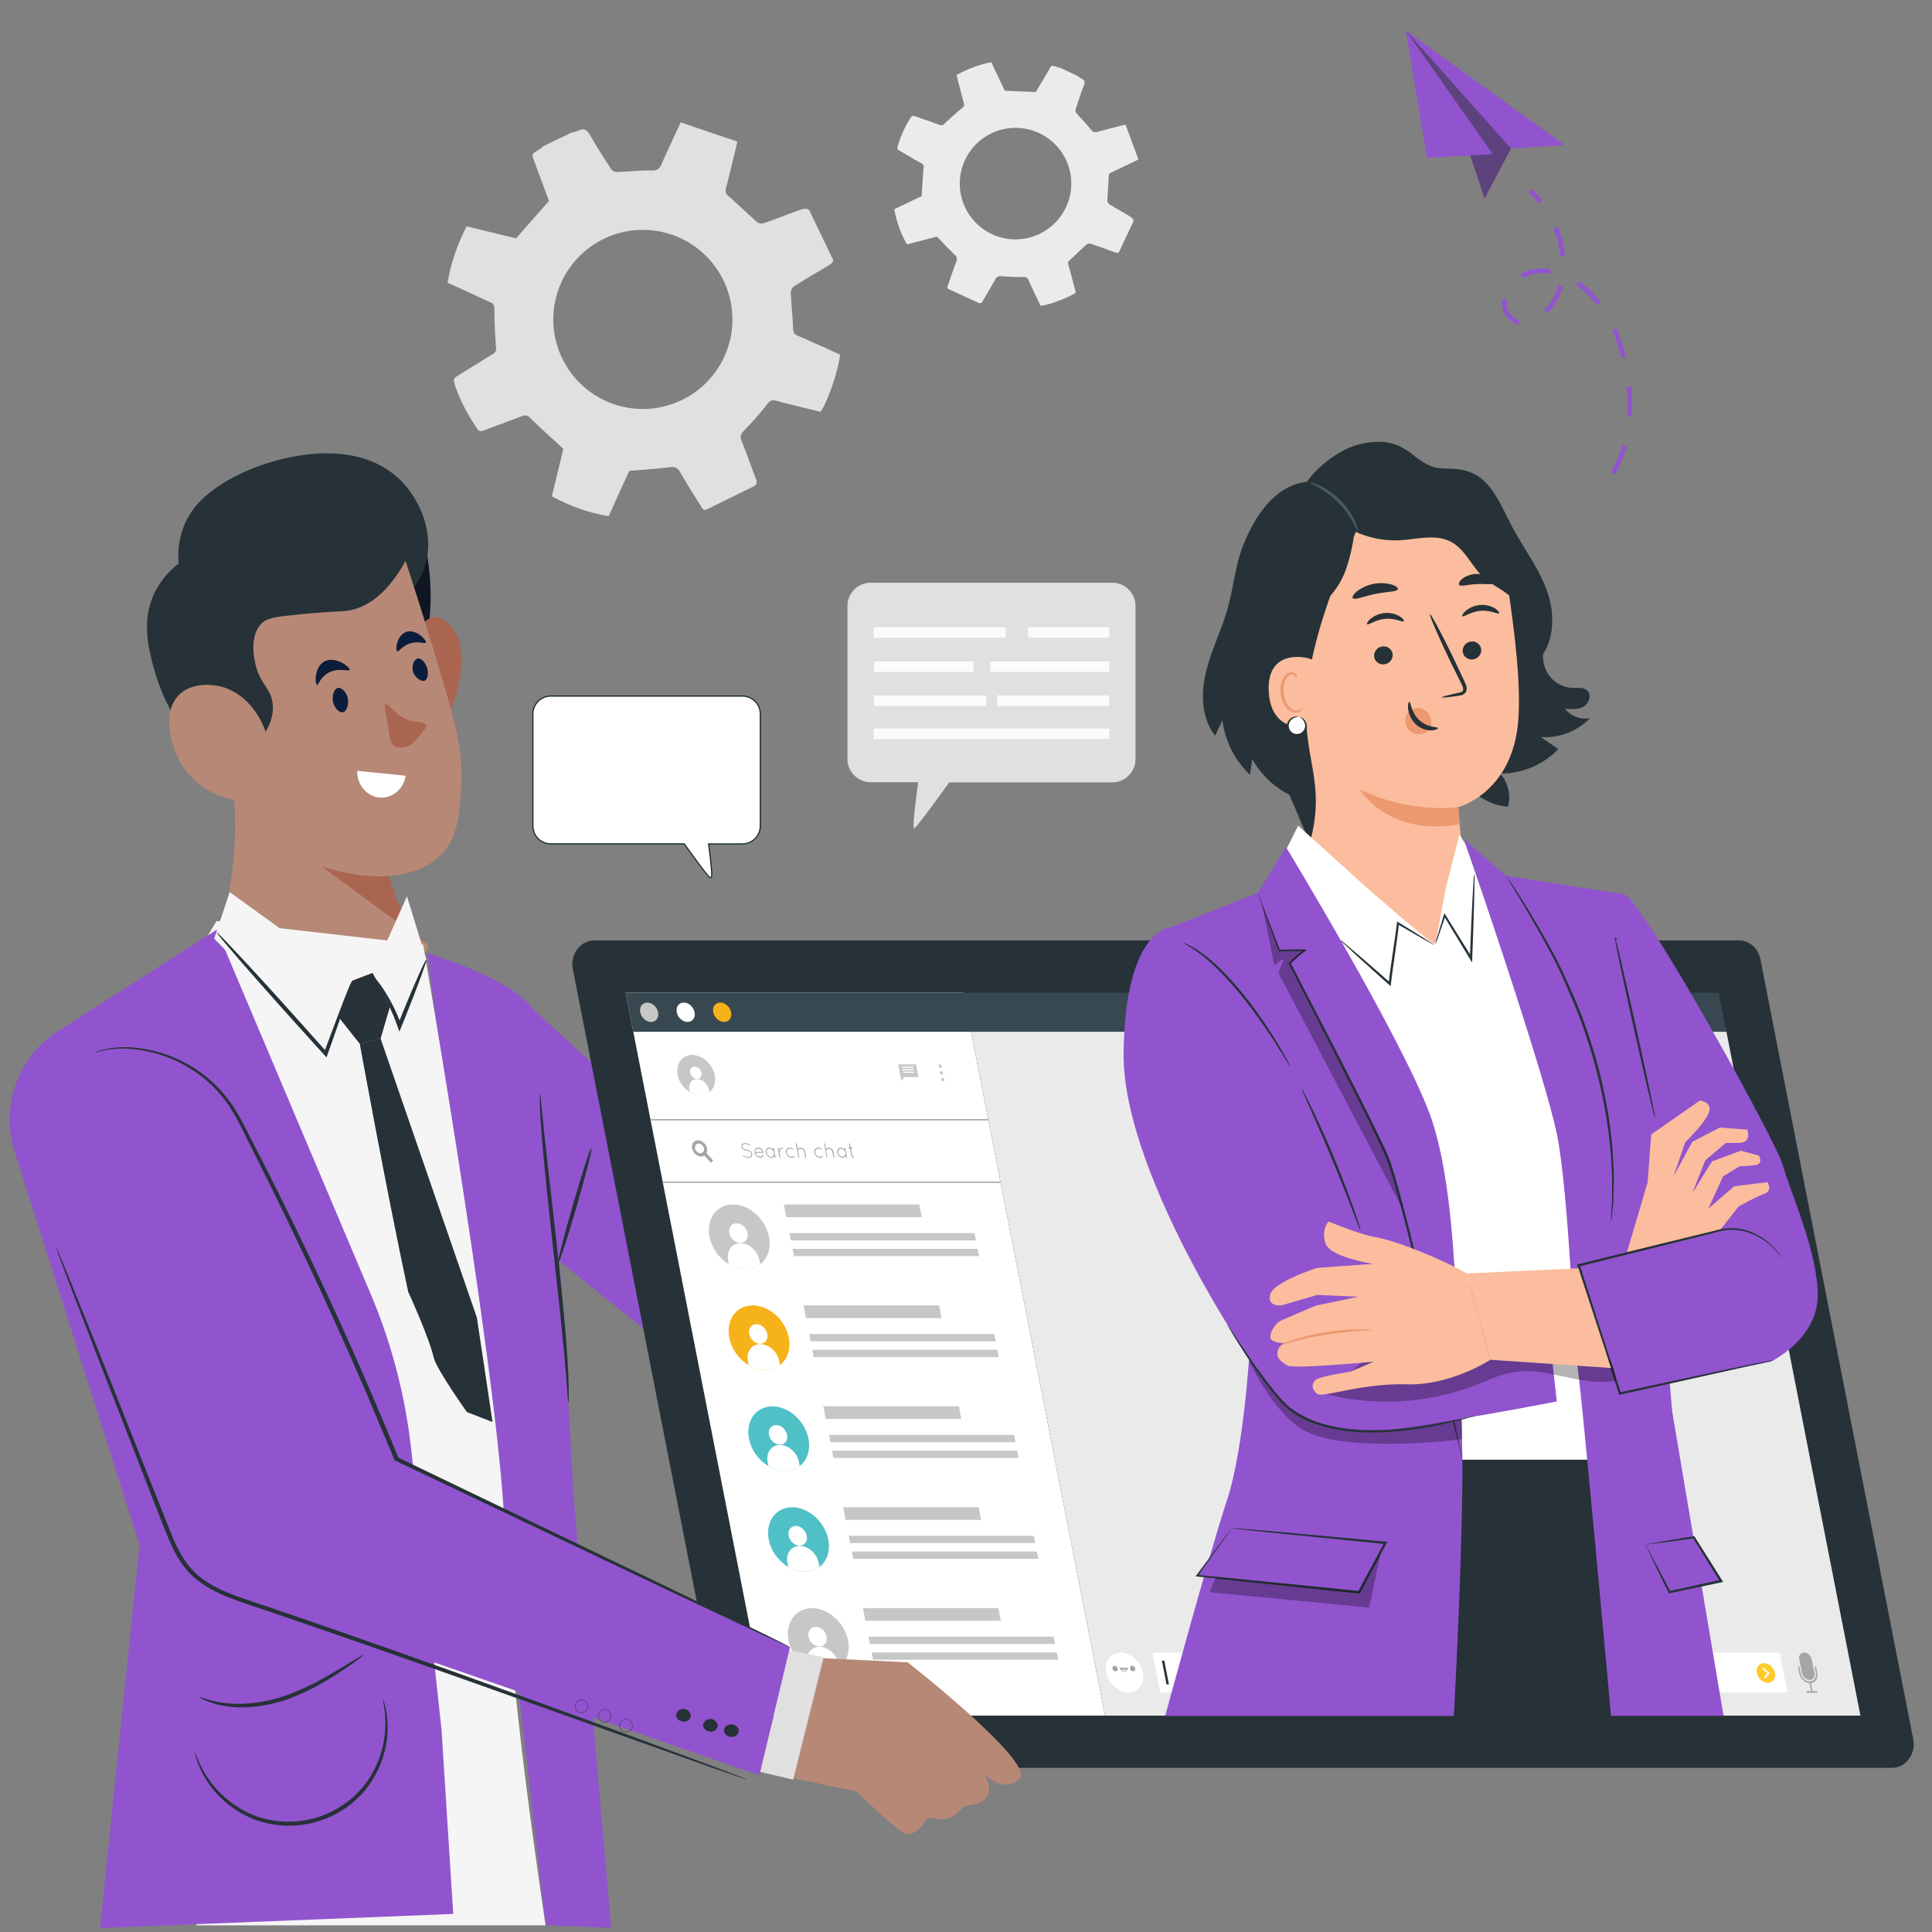 <svg id="Layer_1" data-name="Layer 1" xmlns="http://www.w3.org/2000/svg" viewBox="0 0 1080 1080"><rect x="0" y="0" width="1080" height="1080" fill="#808080" stroke="none"/><defs><style>.cls-1{fill:#9154ce;}.cls-2{fill:#263238;}.cls-3{fill:#e0e0e0;}.cls-4{fill:#fff;}.cls-5{fill:#c7c7c6;}.cls-6{fill:#f6b219;}.cls-7{fill:#50c0c7;}.cls-8{fill:#374850;}.cls-9{fill:#eaeaea;}.cls-10{fill:#a6a5a5;}.cls-11{fill:#ffc92a;}.cls-12{fill:#dcdcda;}.cls-13{fill:#101621;}.cls-14{fill:#aa6551;}.cls-15{fill:#b78876;}.cls-16{fill:#0b1d3a;}.cls-17{fill:#f5f5f5;}.cls-18{fill:#e7515b;}.cls-19{fill:#fbbd9d;}.cls-20{fill:#ec996f;}.cls-21{fill:#455b64;}.cls-22{opacity:0.3;}.cls-23{fill:#ebebeb;}.cls-24{fill:#5e427d;}.cls-25{fill:#152b2d;}.cls-26{fill:#fafbfb;}</style></defs><path class="cls-1" d="M297.72,563.79,429.13,684.62l161.69-52.49,32.2,68L450.5,778.62c-24.65,10.55-40.11,4.74-57.22-9L302.77,697Z"/><path class="cls-1" d="M238.87,532.84s46.55,13.7,58.85,30.95C307.43,577.4,320.52,835,320.52,835l21.14,242.73-36.68-1.5q-5.7-50.48-11.58-101.08Q267.51,752.19,238.87,532.84Z"/><path class="cls-2" d="M560.71,653.8a3.55,3.55,0,1,1-4.8-1.46A3.56,3.56,0,0,1,560.71,653.8Z"/><path class="cls-2" d="M557.58,659.14a3.54,3.54,0,0,1-1.06-.16,3.66,3.66,0,0,1-.66-6.73,3.63,3.63,0,0,1,4.94,1.5,3.66,3.66,0,0,1-1.5,5A3.57,3.57,0,0,1,557.58,659.14Zm0-7.11a3.39,3.39,0,0,0-1.62.41,3.44,3.44,0,0,0-1.41,4.66,3.37,3.37,0,0,0,2,1.67,3.46,3.46,0,0,0,2.62-.25,3.45,3.45,0,0,0-1.62-6.49Z"/><path class="cls-2" d="M574.26,650.58a3.54,3.54,0,1,1-4.79-1.46A3.54,3.54,0,0,1,574.26,650.58Z"/><path class="cls-2" d="M571.14,655.91a3.49,3.49,0,0,1-1.06-.16,3.61,3.61,0,0,1-2.17-1.77,3.66,3.66,0,0,1,4.29-5.23,3.66,3.66,0,0,1-1.06,7.16Zm0-7.11a3.38,3.38,0,0,0-1.61.41,3.38,3.38,0,1,0,1.61-.41Z"/><path class="cls-2" d="M587.16,648a3.54,3.54,0,1,1-4.79-1.46A3.54,3.54,0,0,1,587.16,648Z"/><path class="cls-2" d="M584,653.3a3.67,3.67,0,0,1-3.22-1.93,3.67,3.67,0,0,1-.28-2.79,3.59,3.59,0,0,1,1.78-2.17,3.64,3.64,0,0,1,4.94,1.5h0a3.68,3.68,0,0,1-1.5,5A3.63,3.63,0,0,1,584,653.3Zm0-7.1a3.42,3.42,0,0,0-3.28,2.44,3.46,3.46,0,0,0,2.29,4.3,3.44,3.44,0,0,0,4-4.92h0A3.44,3.44,0,0,0,584,646.2Z"/><polygon class="cls-3" points="592.42 635.51 604.92 630.93 633.64 691.55 621.41 696.76 592.42 635.51"/><path class="cls-2" d="M301.93,611.54c.16,0,.41,2.41.76,6.77.48,4.76,1.12,11,1.88,18.46,1.8,16,4.21,37.29,6.88,60.85,2.62,23.79,4.72,45.36,5.7,61,.52,7.83.74,14.18.8,18.58s-.07,6.81-.23,6.82-.38-2.42-.65-6.79-.79-10.69-1.51-18.48c-1.39-15.61-3.74-37.13-6.36-60.91s-4.94-45.31-6.22-61c-.65-7.82-1-14.16-1.17-18.55S301.78,611.54,301.93,611.54Z"/><path class="cls-2" d="M330.64,641.77c.6.17-3.09,14.71-8.23,32.46s-9.81,32-10.41,31.84,3.09-14.71,8.23-32.47S330,641.59,330.64,641.77Z"/><path class="cls-2" d="M427.74,725.43c-.24.12-1.62-2-2.91-5.76a41.66,41.66,0,0,1,1.91-30.59c1.76-3.61,3.38-5.5,3.61-5.36.64.32-4.58,8.79-5.22,20.61C424.29,716.14,428.41,725.2,427.74,725.43Z"/><path class="cls-2" d="M1057.59,988.25h-640c-5.76,0-10.73-4.37-11.93-10.48L320.21,541.7c-1.61-8.22,4.18-16,11.93-16h640c5.75,0,10.73,4.37,11.92,10.47l85.45,436.07C1071.12,980.5,1065.34,988.25,1057.59,988.25Z"/><polygon class="cls-4" points="617.73 959.05 428.91 959.05 349.73 554.93 538.54 554.93 617.73 959.05"/><path class="cls-5" d="M425,706.71a12.55,12.55,0,0,1-4.37,2.18,16.9,16.9,0,0,1-13.12-2.18,23.52,23.52,0,0,1-9.57-11.06c-4.08-9.68-.53-19.44,7.93-21.8s18.62,3.56,22.7,13.25C431.81,694.89,430.14,702.72,425,706.71Z"/><path class="cls-4" d="M417.86,689.31c.6,3-1.19,5.49-4,5.49s-5.54-2.46-6.14-5.49,1.19-5.49,4-5.49S417.27,686.28,417.86,689.31Z"/><path class="cls-4" d="M424.51,704.45l.45,2.26a12.55,12.55,0,0,1-4.37,2.18,16.9,16.9,0,0,1-13.12-2.18l-.44-2.26c-1-5.23,2.05-9.49,6.88-9.49S423.49,699.22,424.51,704.45Z"/><polygon class="cls-5" points="515.28 680.41 439.54 680.41 438.15 673.33 513.89 673.33 515.28 680.41"/><polygon class="cls-5" points="545.55 693.39 442.08 693.39 441.28 689.31 544.75 689.31 545.55 693.39"/><polygon class="cls-5" points="547.28 702.19 443.81 702.19 443.01 698.11 546.48 698.11 547.28 702.19"/><path class="cls-6" d="M436,763.12a12.53,12.53,0,0,1-4.37,2.17,16.91,16.91,0,0,1-13.12-2.18A23.54,23.54,0,0,1,409,752.06c-4.08-9.69-.53-19.45,7.94-21.81s18.61,3.56,22.69,13.25C442.86,751.29,441.19,759.13,436,763.12Z"/><path class="cls-4" d="M428.92,745.71c.59,3-1.19,5.49-4,5.49s-5.54-2.46-6.13-5.49,1.19-5.49,4-5.49S428.32,742.68,428.92,745.71Z"/><path class="cls-4" d="M435.57,760.85l.44,2.27a12.53,12.53,0,0,1-4.37,2.17,16.91,16.91,0,0,1-13.12-2.18l-.44-2.26c-1-5.22,2.05-9.48,6.88-9.48S434.54,755.63,435.57,760.85Z"/><polygon class="cls-5" points="526.33 736.82 450.59 736.82 449.2 729.73 524.94 729.73 526.33 736.82"/><polygon class="cls-5" points="556.61 749.79 453.13 749.79 452.33 745.71 555.81 745.71 556.61 749.79"/><polygon class="cls-5" points="558.33 758.59 454.86 758.59 454.06 754.51 557.53 754.51 558.33 758.59"/><path class="cls-7" d="M447.06,819.52a12.36,12.36,0,0,1-4.37,2.17,16.91,16.91,0,0,1-13.12-2.18,23.65,23.65,0,0,1-9.57-11c-4.07-9.69-.53-19.45,7.94-21.81s18.61,3.57,22.69,13.25C453.91,807.69,452.24,815.53,447.06,819.52Z"/><path class="cls-4" d="M440,802.11c.59,3-1.19,5.49-4,5.49s-5.54-2.46-6.13-5.49,1.19-5.49,4-5.49S439.37,799.08,440,802.11Z"/><path class="cls-4" d="M446.62,817.25l.44,2.27a12.36,12.36,0,0,1-4.37,2.17,16.91,16.91,0,0,1-13.12-2.18l-.44-2.26c-1-5.22,2.05-9.48,6.89-9.48S445.59,812,446.62,817.25Z"/><polygon class="cls-5" points="537.38 793.22 461.64 793.22 460.26 786.13 536 786.13 537.38 793.22"/><polygon class="cls-5" points="567.66 806.19 464.19 806.19 463.39 802.11 566.86 802.11 567.66 806.19"/><polygon class="cls-5" points="569.38 814.99 465.91 814.99 465.11 810.91 568.58 810.91 569.38 814.99"/><path class="cls-7" d="M458.11,875.92a12.59,12.59,0,0,1-4.36,2.18,17,17,0,0,1-13.13-2.19,23.65,23.65,0,0,1-9.57-11c-4.07-9.68-.52-19.45,7.94-21.81s18.62,3.57,22.7,13.25C465,864.09,463.3,871.93,458.11,875.92Z"/><path class="cls-4" d="M451,858.51c.59,3-1.19,5.49-4,5.49s-5.55-2.45-6.14-5.49,1.19-5.49,4-5.49S450.43,855.48,451,858.51Z"/><path class="cls-4" d="M457.67,873.65l.44,2.27a12.59,12.59,0,0,1-4.36,2.18,17,17,0,0,1-13.13-2.19l-.44-2.26c-1-5.22,2.06-9.48,6.89-9.48S456.65,868.43,457.67,873.65Z"/><polygon class="cls-5" points="548.44 849.62 472.7 849.62 471.31 842.53 547.05 842.53 548.44 849.62"/><polygon class="cls-5" points="578.71 862.59 475.24 862.59 474.44 858.51 577.91 858.51 578.71 862.59"/><polygon class="cls-5" points="580.43 871.39 476.96 871.39 476.16 867.32 579.63 867.32 580.43 871.39"/><path class="cls-5" d="M469.17,932.32a12.72,12.72,0,0,1-4.37,2.18,17,17,0,0,1-13.12-2.19,23.62,23.62,0,0,1-9.58-11c-4.07-9.68-.52-19.45,7.94-21.8s18.62,3.56,22.7,13.24C476,920.49,474.35,928.33,469.17,932.32Z"/><path class="cls-4" d="M462.07,914.92c.6,3-1.19,5.48-4,5.48s-5.54-2.45-6.14-5.48,1.19-5.49,4-5.49S461.48,911.88,462.07,914.92Z"/><path class="cls-4" d="M468.72,930.06l.45,2.26a12.72,12.72,0,0,1-4.37,2.18,17,17,0,0,1-13.12-2.19l-.45-2.25c-1-5.23,2.06-9.49,6.89-9.49S467.7,924.83,468.72,930.06Z"/><polygon class="cls-5" points="559.49 906.02 483.75 906.02 482.36 898.93 558.1 898.93 559.49 906.02"/><polygon class="cls-5" points="589.76 918.99 486.29 918.99 485.49 914.91 588.96 914.91 589.76 918.99"/><polygon class="cls-5" points="591.49 927.79 488.01 927.79 487.22 923.72 590.69 923.72 591.49 927.79"/><path class="cls-5" d="M396.53,610.52a7.8,7.8,0,0,1-2.72,1.35,10.53,10.53,0,0,1-8.17-1.36,14.68,14.68,0,0,1-6-6.88c-2.53-6-.32-12.1,4.94-13.57s11.59,2.22,14.13,8.24C400.79,603.15,399.75,608,396.53,610.52Z"/><path class="cls-4" d="M392.11,599.68c.37,1.89-.74,3.42-2.48,3.42a4.21,4.21,0,0,1-3.82-3.42c-.37-1.89.74-3.42,2.48-3.42A4.21,4.21,0,0,1,392.11,599.68Z"/><path class="cls-4" d="M396.25,609.11l.28,1.41a7.8,7.8,0,0,1-2.72,1.35,10.53,10.53,0,0,1-8.17-1.36l-.27-1.4c-.64-3.26,1.28-5.91,4.28-5.91S395.62,605.85,396.25,609.11Z"/><path class="cls-5" d="M526.18,603.44a.73.73,0,0,1,.69-1,1.17,1.17,0,0,1,1.06,1,.73.73,0,0,1-.69.95A1.15,1.15,0,0,1,526.18,603.44Z"/><path class="cls-5" d="M525.44,599.68a.74.74,0,0,1,.69-.95,1.17,1.17,0,0,1,1.06.95.73.73,0,0,1-.69,1A1.16,1.16,0,0,1,525.44,599.68Z"/><path class="cls-5" d="M524.7,595.92a.74.74,0,0,1,.69-.95,1.16,1.16,0,0,1,1.06.95.73.73,0,0,1-.69,1A1.17,1.17,0,0,1,524.7,595.92Z"/><polygon class="cls-5" points="513.44 602.08 503.43 602.08 502.04 594.97 512.04 594.97 513.44 602.08"/><polygon class="cls-5" points="503.43 602.08 503.88 604.39 505.6 602.08 503.43 602.08"/><polygon class="cls-4" points="510.51 596.87 504.31 596.87 504.18 596.21 510.38 596.21 510.51 596.87"/><polygon class="cls-4" points="510.79 598.28 504.59 598.28 504.46 597.62 510.66 597.62 510.79 598.28"/><polygon class="cls-4" points="511.06 599.69 504.87 599.69 504.74 599.03 510.93 599.03 511.06 599.69"/><polygon class="cls-8" points="965.09 576.79 354.01 576.79 349.73 554.93 960.81 554.93 965.09 576.79"/><path class="cls-5" d="M367.88,565.86c.59,3-1.17,5.42-3.93,5.42s-5.47-2.43-6.06-5.42,1.17-5.42,3.93-5.42S367.3,562.87,367.88,565.86Z"/><path class="cls-4" d="M388.29,565.86c.59,3-1.17,5.42-3.93,5.42s-5.48-2.43-6.06-5.42,1.17-5.42,3.93-5.42S387.7,562.87,388.29,565.86Z"/><path class="cls-6" d="M408.7,565.86c.58,3-1.18,5.42-3.94,5.42s-5.47-2.43-6.06-5.42,1.18-5.42,3.94-5.42S408.11,562.87,408.7,565.86Z"/><polygon class="cls-9" points="965.09 576.79 542.82 576.79 617.73 959.05 1040 959.05 965.09 576.79"/><path class="cls-10" d="M398.68,648.75,397.4,650l-3.62-4-1.33-1.48a1.86,1.86,0,0,0,.52-.36,2.12,2.12,0,0,0,.57-1.11l1.41,1.57Z"/><path class="cls-10" d="M395,644.57a3.42,3.42,0,0,1-.67,1,4.61,4.61,0,0,1-.5.4c-1.57,1-3.9.54-5.51-1.24-1.79-2-2-4.82-.47-6.34s4.22-1.14,6,.84A5.11,5.11,0,0,1,395,644.57ZM393.54,643a3.22,3.22,0,0,0-.85-2.68c-1.07-1.19-2.68-1.41-3.59-.51a2.82,2.82,0,0,0,.28,3.8,2.71,2.71,0,0,0,3.07.86,1.86,1.86,0,0,0,.52-.36A2.12,2.12,0,0,0,393.54,643Z"/><path class="cls-10" d="M415.21,646.05a5.5,5.5,0,0,0,3,1.17,2.64,2.64,0,0,0,1.8-.64,1.71,1.71,0,0,0,.52-1.62,2.35,2.35,0,0,0-1.12-1.53,5.87,5.87,0,0,0-2-.74h0a5.14,5.14,0,0,1-1.72-.61,1.56,1.56,0,0,1-.75-1,1.18,1.18,0,0,1,.37-1.11,2.1,2.1,0,0,1,1.43-.49,4.29,4.29,0,0,1,2.21.86.2.2,0,0,0,.31-.07.31.31,0,0,0-.13-.36,4.87,4.87,0,0,0-2.49-.93,2.41,2.41,0,0,0-1.69.59,1.57,1.57,0,0,0-.48,1.51,2.23,2.23,0,0,0,1,1.42,5.62,5.62,0,0,0,1.9.68h0a5.76,5.76,0,0,1,1.86.66A1.69,1.69,0,0,1,420,645a1.25,1.25,0,0,1-.4,1.2,2.21,2.21,0,0,1-1.54.54,4.85,4.85,0,0,1-2.66-1,.2.2,0,0,0-.32,0A.33.33,0,0,0,415.21,646.05Z"/><path class="cls-10" d="M424.92,647.21a1.94,1.94,0,0,0,1.86-1.29.36.36,0,0,0-.17-.39.21.21,0,0,0-.32.09,1.52,1.52,0,0,1-1.48,1,2.76,2.76,0,0,1-2.46-2.18h4.29a.2.2,0,0,0,.21-.25v-.05a3.43,3.43,0,0,0-3-2.64c-1.4,0-2.29,1.27-2,2.85A3.46,3.46,0,0,0,424.92,647.21Zm-1-5.12a2.68,2.68,0,0,1,2.33,1.84h-4A1.65,1.65,0,0,1,423.91,642.09Z"/><path class="cls-10" d="M432.27,641.53a.21.21,0,0,0-.2.28l.16.83a3,3,0,0,0-2.18-1.11c-1.38,0-2.22,1.29-1.92,2.84a3.44,3.44,0,0,0,3,2.84,1.87,1.87,0,0,0,1.74-1.13l.17.85a.35.35,0,0,0,.31.28.22.22,0,0,0,.2-.28l-1-5.12A.35.35,0,0,0,432.27,641.53Zm-1.22,5.12a2.75,2.75,0,0,1-2.41-2.28c-.25-1.28.45-2.29,1.52-2.29a2.74,2.74,0,0,1,2.41,2.29C432.82,645.64,432.13,646.65,431.05,646.65Z"/><path class="cls-10" d="M435.8,646.93a.36.36,0,0,0,.33.28.22.22,0,0,0,.19-.28l-.49-2.49a.26.26,0,0,1,0-.09,4.4,4.4,0,0,1,.37-1.32,1.44,1.44,0,0,1,1.34-.93.22.22,0,0,0,.2-.28.35.35,0,0,0-.31-.28,2,2,0,0,0-1.82,1.39.48.48,0,0,0-.05.14l-.24-1.25a.36.36,0,0,0-.3-.28.22.22,0,0,0-.22.28Z"/><path class="cls-10" d="M442.59,647.21a2.15,2.15,0,0,0,1.53-.61.29.29,0,0,0,0-.4.26.26,0,0,0-.36-.05,1.71,1.71,0,0,1-1.25.5,2.84,2.84,0,0,1-2.62-2.29,1.78,1.78,0,0,1,1.73-2.28,2.41,2.41,0,0,1,1.44.51.23.23,0,0,0,.34-.05.3.3,0,0,0-.1-.38,3,3,0,0,0-1.79-.63,2.2,2.2,0,0,0-2.13,2.83A3.5,3.5,0,0,0,442.59,647.21Z"/><path class="cls-10" d="M450.16,646.93a.35.35,0,0,0,.31.28.22.22,0,0,0,.21-.28l-.62-3.16a2.76,2.76,0,0,0-2.62-2.24,1.67,1.67,0,0,0-1.49.84l-.59-3a.35.35,0,0,0-.32-.28.22.22,0,0,0-.2.28l.84,4.3,0,.09.62,3.16a.32.32,0,0,0,0,.09.28.28,0,0,0,.06.09.34.34,0,0,0,.22.1h.05l0,0a.2.2,0,0,0,.14-.13.11.11,0,0,1,0,0v-.08l-.62-3.16a1.3,1.3,0,0,1,1.33-1.67,2.06,2.06,0,0,1,2,1.67Z"/><path class="cls-10" d="M458.43,647.21a2.15,2.15,0,0,0,1.53-.61.28.28,0,0,0,0-.4.26.26,0,0,0-.36-.05,1.69,1.69,0,0,1-1.25.5,2.84,2.84,0,0,1-2.62-2.29,1.78,1.78,0,0,1,1.73-2.28,2.41,2.41,0,0,1,1.44.51.23.23,0,0,0,.34-.05.29.29,0,0,0-.1-.38,3,3,0,0,0-1.79-.63,2.2,2.2,0,0,0-2.13,2.83A3.5,3.5,0,0,0,458.43,647.21Z"/><path class="cls-10" d="M466,646.93a.35.35,0,0,0,.31.28.22.22,0,0,0,.21-.28l-.62-3.16a2.76,2.76,0,0,0-2.62-2.24,1.67,1.67,0,0,0-1.49.84l-.59-3a.35.35,0,0,0-.32-.28.22.22,0,0,0-.2.28l.84,4.3,0,.09.62,3.16a.32.32,0,0,0,0,.09.28.28,0,0,0,.06.09.34.34,0,0,0,.22.1h0l0,0a.2.2,0,0,0,.14-.13.11.11,0,0,1,0,0v-.08l-.62-3.16a1.3,1.3,0,0,1,1.33-1.67,2.06,2.06,0,0,1,2,1.67Z"/><path class="cls-10" d="M472.2,641.53a.21.21,0,0,0-.2.28l.16.83a3,3,0,0,0-2.18-1.11c-1.38,0-2.22,1.29-1.92,2.84a3.44,3.44,0,0,0,3,2.84,1.87,1.87,0,0,0,1.74-1.13l.17.85a.35.35,0,0,0,.31.28.22.22,0,0,0,.2-.28l-1-5.12A.34.34,0,0,0,472.2,641.53ZM471,646.65a2.75,2.75,0,0,1-2.41-2.28c-.25-1.28.45-2.29,1.52-2.29a2.74,2.74,0,0,1,2.41,2.29C472.75,645.64,472.06,646.65,471,646.65Z"/><path class="cls-10" d="M476.25,641.53h-.68l-.41-2.11a.38.38,0,0,0-.33-.27.22.22,0,0,0-.2.27l.41,2.11h-.65c-.25,0-.23.14-.2.28s.05.28.31.28h.65l.81,4.13a1.19,1.19,0,0,0,1.11,1,.24.24,0,0,0,.22-.28.41.41,0,0,0-.33-.29.56.56,0,0,1-.47-.42l-.81-4.13h.68a.23.23,0,0,0,.2-.28A.37.37,0,0,0,476.25,641.53Z"/><rect class="cls-10" x="370.48" y="660.47" width="188.81" height="0.74"/><rect class="cls-10" x="363.64" y="625.58" width="188.81" height="0.74"/><polygon class="cls-4" points="999.21 946.08 648.55 946.08 644.18 923.8 994.85 923.8 999.21 946.08"/><path class="cls-11" d="M992.2,935.22c.6,3-1.19,5.49-4,5.49s-5.55-2.46-6.14-5.49,1.21-5.48,4-5.48S991.61,932.2,992.2,935.22Z"/><polygon class="cls-4" points="985.6 932.05 989.34 935.22 986.84 938.39 986.05 937.64 987.96 935.22 985.1 932.8 985.6 932.05"/><polygon class="cls-2" points="653.44 941.58 652.09 941.58 649.49 928.29 650.84 928.29 653.44 941.58"/><path class="cls-10" d="M1013,946.24a.57.57,0,0,1-.51-.46l-1.05-5.35a.35.35,0,0,1,.33-.45.56.56,0,0,1,.51.45l1,5.35A.36.36,0,0,1,1013,946.24Z"/><path class="cls-10" d="M1015.65,946.24h-5.39a.57.57,0,0,1-.51-.46.36.36,0,0,1,.33-.46h5.4a.57.57,0,0,1,.51.46A.36.36,0,0,1,1015.65,946.24Z"/><path class="cls-10" d="M1012.77,927.56l1.52,7.78c.41,2.07-.81,3.76-2.73,3.76A4.39,4.39,0,0,1,1008,937a4.76,4.76,0,0,1-.69-1.66l-1.52-7.78c-.41-2.08.81-3.76,2.73-3.76a4.07,4.07,0,0,1,2.67,1.1,4.86,4.86,0,0,1,1.5,2.48A1.16,1.16,0,0,1,1012.77,927.56Z"/><path class="cls-10" d="M1011.91,940.89a5.86,5.86,0,0,1-3.78-1.52,7,7,0,0,1-2.33-4l-.65-3.28a.35.35,0,0,1,.34-.45.56.56,0,0,1,.51.45l.64,3.28a5.84,5.84,0,0,0,1.94,3.29,4.78,4.78,0,0,0,3.34,1.26c2.19-.11,3.57-2.22,3.08-4.71l-.61-3.12a.35.35,0,0,1,.33-.45.55.55,0,0,1,.51.45l.62,3.12c.59,3-1,5.49-3.71,5.62Z"/><path class="cls-4" d="M638.92,934.89c1.23,6.15-2.37,11.16-8,11.19S619.63,941.14,618.4,935s2.36-11.16,8-11.19S637.68,928.74,638.92,934.89Z"/><path class="cls-10" d="M624.76,932.75a1.21,1.21,0,0,1-1.13,1.58,1.94,1.94,0,0,1-1.76-1.56,1.22,1.22,0,0,1,1.13-1.58A1.93,1.93,0,0,1,624.76,932.75Z"/><path class="cls-10" d="M634.56,932.7a1.21,1.21,0,0,1-1.13,1.58,1.93,1.93,0,0,1-1.76-1.56,1.22,1.22,0,0,1,1.13-1.58A1.93,1.93,0,0,1,634.56,932.7Z"/><path class="cls-10" d="M630.3,932.25a2.2,2.2,0,0,1-.19,1.48,1.67,1.67,0,0,1-1.52.89,2.63,2.63,0,0,1-1.87-.87,3.17,3.17,0,0,1-.78-1.48Z"/><path class="cls-12" d="M630.11,933.73a1.67,1.67,0,0,1-1.52.89,2.63,2.63,0,0,1-1.87-.87,2,2,0,0,1,1.56-.69A2.94,2.94,0,0,1,630.11,933.73Z"/><path class="cls-13" d="M224,268.57a133.73,133.73,0,0,1,14.84,42.29,134.89,134.89,0,0,1-2.7,57.3A90.69,90.69,0,0,1,224,268.57Z"/><path class="cls-14" d="M226.71,368.16c2.28-6.34,7.71-22.74,16.19-23.19,4.38-.24,8,3.87,9.44,5.45,1.54,1.74,6.93,8.4,5.39,24.56-1.44,15.27-7.87,26.31-10.79,31.38-7.28,12.64-17.08,30.24-29.67,54.57a75.43,75.43,0,0,0,2.7,36.83,74.6,74.6,0,0,0,18.88,30c-3.48.52-46.71,6.34-63.4-19.1-7.15-10.9-6.33-22.83-5.39-34.1C174,427.37,208,420.25,226.71,368.16Z"/><path class="cls-2" d="M238.85,310.86c-2.4,14.63-12.59,24.05-17.54,28.65-23.32,21.7-55.87,53.29-97.11,92.77-11.15-9.58-29.68-28.56-37.77-57.3-3.4-12.07-7.61-27.9,0-43.65A46.19,46.19,0,0,1,99.92,315a45,45,0,0,1,2.69-20.46c4.92-12.69,14.62-19.41,20.24-23.19,22.21-15,73.9-30.12,101.16-2.73C233.9,278.5,241.47,294.92,238.85,310.86Z"/><path class="cls-15" d="M226.71,313.59c6.65,20.32,14,43.63,21.58,69.58,6.78,23.09,10.87,38.34,9.44,58.66-.91,13.07-1.74,24.86-9.44,34.1-13,15.56-40.35,17.8-68.79,8.19l59.35,43.65c4.22,5.09-18.88,12.81-20.59,33.84-2.56,31.38.64,62.22-25.27,63-34.9,1.08-72.86-36.52-74.19-91.4a210.51,210.51,0,0,0,9.44-35.47,211.93,211.93,0,0,0,2.7-50.48c-3.84-.82-20.51-4.83-29.68-20.46-5.83-9.95-10.88-28.47-1.34-38.2,7-7.17,18.22-5.72,20.23-5.45,12.52,1.63,23.3,11.7,28.33,25.92,2.11-3.53,4.48-8.81,4-15-.64-9-6.64-11.18-9.44-21.83-.47-1.8-4.11-15.62,2.7-23.19,3-3.36,6.87-4.12,20.23-5.46,23.39-2.33,25.63-1.38,31-2.72C205.17,338.84,216.09,332.67,226.71,313.59Z"/><path class="cls-16" d="M188.94,384.53c-2.26.46-3.56,4.84-2.7,8.19.74,2.85,3.3,5.88,5.4,5.45,2.26-.45,3.56-4.84,2.7-8.18C193.6,387.13,191,384.11,188.94,384.53Z"/><path class="cls-16" d="M233.45,368.16c-2.06.45-3.29,4-2.69,6.82.76,3.57,4.69,6.39,6.74,5.46,1.78-.81,2-4.4,1.35-6.82C238.09,370.88,235.63,367.69,233.45,368.16Z"/><path class="cls-4" d="M199.73,430.91l27,2.73c-1,7.13-7,12.31-13.49,12.28C205.84,445.89,199.36,439.17,199.73,430.91Z"/><path class="cls-14" d="M215.42,393.69c1.94-1.12,5.11,6.74,13.93,9.13,4.33,1.17,8.45.6,9,2.49.21.7-.16,1.44-1.64,3.32-4.46,5.64-6.68,8.47-10.67,9.11-1.16.19-3.68.6-5.74-.83s-2.36-4.09-3.27-10C215.43,396.51,214.37,394.29,215.42,393.69Z"/><path class="cls-16" d="M222.05,364c.88.57,2.56-2.85,7.21-4.33,4.86-1.55,8.41.48,8.8-.46.54-1.32-5.59-7.91-11.05-5.93C221.9,355.09,220.81,363.16,222.05,364Z"/><path class="cls-16" d="M195.48,374.45c-.31,1.15-6.8-1.62-12.54,2-4.09,2.6-4.95,6.66-5.77,6.34-1.19-.45-1.5-9.73,4-12.94C187.33,366.31,195.85,373.07,195.48,374.45Z"/><path class="cls-17" d="M236.52,528s45,259.33,45.69,332.41S305,1076.27,305,1076.27H109.87l-4.21-395.1L91.77,563.33l29.3-48.48Z"/><path class="cls-1" d="M121.1,519.73,30.43,577.66a59.07,59.07,0,0,0-22,66.93L78,863.59,55.9,1077.77l197.46-7.87-6.54-103-16.88-156a311.16,311.16,0,0,0-21.34-84.24Z"/><path class="cls-2" d="M203.19,925.1c.09.12-1,1-3,2.53s-5,3.63-8.72,6.13c-7.48,5-18.14,11.7-31.26,16.29s-26.09,5.2-35,3.52a46.08,46.08,0,0,1-10.33-3c-2.32-1-3.52-1.75-3.46-1.87.16-.41,5.21,2.12,14,3.26s21.25.4,34.05-4.07S183,937,190.62,932.41,203,924.82,203.19,925.1Z"/><path class="cls-2" d="M214.2,950.35a5.32,5.32,0,0,1,.62,1.63,38.18,38.18,0,0,1,1.16,4.89,54.08,54.08,0,0,1-.18,18.47,56.46,56.46,0,0,1-11.29,24.93,55.69,55.69,0,0,1-61.35,17.18A56.44,56.44,0,0,1,120.6,1002a53.83,53.83,0,0,1-9.69-15.7,37.44,37.44,0,0,1-1.54-4.78,5.5,5.5,0,0,1-.32-1.73c.53-.3,2.32,9.74,12.74,21.13a56.13,56.13,0,0,0,22.07,14.57,54.41,54.41,0,0,0,59-16.53A56.27,56.27,0,0,0,214.23,975C217.25,959.87,213.58,950.36,214.2,950.35Z"/><polygon class="cls-18" points="196.94 548.21 208.35 543.88 218.26 561.61 212.74 580.53 201.1 583.42 189.48 568.76 196.94 548.21"/><polygon class="cls-2" points="196.94 548.21 208.35 543.88 218.26 561.61 212.74 580.53 201.1 583.42 189.48 568.76 196.94 548.21"/><path class="cls-2" d="M201.1,583.42s14.78,81.47,27.1,138.78c0,0,11.58,25.08,14.2,36.53,1.54,6.72,18.62,30.65,18.62,30.65l14.31,5.54-8.74-58.34L212.74,580.53Z"/><polygon class="cls-17" points="128.39 498.7 196.94 548.21 182.12 589.05 119.74 524.69 128.39 498.7"/><polygon class="cls-17" points="208.35 543.88 227.51 501.06 238.35 536.38 223.3 573.5 208.35 543.88"/><path class="cls-2" d="M196.94,548.21a12.09,12.09,0,0,1-.77,3.14c-.78,2.37-1.69,5.2-2.78,8.54-2.45,7.28-6,17.54-10.28,29.53l-.59,1.66-1.19-1.32c-5-5.47-10.35-11.43-16-17.66-12.42-13.81-23.56-26.4-31.55-35.58-3.71-4.35-6.85-8-9.37-11-2.17-2.62-3.32-4.12-3.2-4.22s1.48,1.19,3.86,3.63l9.9,10.47c8.29,8.92,19.62,21.33,32,35.14l15.87,17.76-1.78.35c4.42-11.92,8.26-22.09,11-29.25,1.31-3.26,2.42-6,3.34-8.33C196.33,549.19,196.82,548.17,196.94,548.21Z"/><path class="cls-2" d="M238.35,536.38c.29.11-1,3.94-3.2,10S229.66,560.82,226,570c-.55,1.35-1.1,2.68-1.61,3.95l-1.13,2.76-1-2.81c-5.81-16.7-14.25-27.76-13.67-28.13.21-.16,2.56,2.39,5.72,7.14a95.25,95.25,0,0,1,10.07,20.24l-2.1,0c.51-1.27,1-2.6,1.59-4,3.71-9.16,7.19-17.41,9.82-23.34S238.06,536.26,238.35,536.38Z"/><path class="cls-2" d="M417.33,994.68a6.15,6.15,0,0,1-1.39-.38L412,993l-15.22-5.32L340.91,967.8c-47.14-16.73-112.15-40.17-184.41-64.89-9-3.15-18-5.9-26.81-9.23s-17.19-7.67-23.4-14-9.69-13.8-12.66-21S88,844.52,85.32,837.65C74.63,810.17,65,785.42,56.88,764.57l-19-49.32c-2.13-5.72-3.82-10.21-5-13.45-.52-1.44-.93-2.59-1.25-3.51a4.46,4.46,0,0,1-.34-1.22,4.55,4.55,0,0,1,.6,1.16c.38.9.88,2,1.49,3.45L38.89,715l19.75,49.11L87.6,837,96,858.1c3,7.08,6.41,14.29,12.23,20.21s13.91,10.06,22.46,13.32,17.69,6,26.7,9.17c72.31,24.75,137.2,48.41,184.19,65.53l55.54,20.51,15,5.71,3.88,1.54A7.16,7.16,0,0,1,417.33,994.68Z"/><path class="cls-15" d="M448.1,926.34l59.31,2.9s71.43,56,62.64,65-20.18-2.71-20.18-2.71,11.85,16.43-11.07,18c0,0-6.66,9.31-15,7.26l-5.32-.66s-6.51,12.05-13.3,8.36-26.23-23-26.23-23l-59.54-12.63Z"/><polygon class="cls-3" points="441.2 922.51 460.44 926.41 443.39 994.84 424.9 990.49 441.2 922.51"/><path class="cls-1" d="M22.91,656.29l79.46,202c6.41,16.31,20.94,29.54,39.5,36l282.6,98.06,17.15-71.55L229.46,819.42,142.57,620.79c-13.22-30.22-52.83-45.59-86.47-33.55h0C25.21,598.3,10.65,628.57,22.91,656.29Z"/><path class="cls-2" d="M441.62,920.75a5.24,5.24,0,0,1-1.16-.43l-3.29-1.46-12.61-5.81L378,891.16l-156.9-74.59-.45-.21-.18-.43-14.89-35.39c-14.11-32.84-28.38-63.87-41.86-91.93-6.74-14-13.27-27.33-19.46-39.74q-4.69-9.29-9-17.93c-1.42-2.9-2.9-5.69-4.49-8.32a60.8,60.8,0,0,0-5-7.59,71.09,71.09,0,0,0-25.55-21.11,73.65,73.65,0,0,0-25.22-7.39c-14.76-1.53-22.16,2.45-22.21,2A6.36,6.36,0,0,1,54,588a21.35,21.35,0,0,1,4.1-1.29A51.56,51.56,0,0,1,75,585.65a73.75,73.75,0,0,1,25.83,7.18,72.55,72.55,0,0,1,26.41,21.35,63.6,63.6,0,0,1,5.21,7.72c1.66,2.71,3.17,5.51,4.61,8.38q4.41,8.63,9.18,17.9c6.29,12.39,12.9,25.67,19.7,39.69,13.61,28,28,59.09,42.09,92,5.21,12.1,10.19,24,14.87,35.43l-.62-.64,156.5,75.25L425,912.35l12.4,6.15,3.18,1.63A5.38,5.38,0,0,1,441.62,920.75Z"/><path class="cls-2" d="M386.17,959.34a3.87,3.87,0,0,1-4.56,3c-2.26-.31-3.89-2.13-3.63-4.06a4.18,4.18,0,0,1,8.19,1.1Z"/><path class="cls-2" d="M324.63,957.49a3.68,3.68,0,1,1,4.11-3.17A3.68,3.68,0,0,1,324.63,957.49Zm.95-7.08a3.46,3.46,0,1,0,2.94,3.89A3.45,3.45,0,0,0,325.58,950.41Z"/><path class="cls-2" d="M401.25,964.94a3.87,3.87,0,0,1-4.56,3c-2.26-.31-3.88-2.12-3.62-4.06a4.18,4.18,0,0,1,8.18,1.1Z"/><path class="cls-2" d="M337.5,962.82a3.68,3.68,0,1,1,4.12-3.16A3.67,3.67,0,0,1,337.5,962.82Zm.95-7.08a3.46,3.46,0,1,0,2.95,3.89A3.45,3.45,0,0,0,338.45,955.74Z"/><ellipse class="cls-2" cx="411.21" cy="970.09" rx="3.54" ry="4.13" transform="matrix(0.13, -0.99, 0.99, 0.13, -605, 1248.44)"/><path class="cls-2" d="M349.49,968.27a3.68,3.68,0,1,1,4.11-3.16A3.67,3.67,0,0,1,349.49,968.27Zm.95-7.08a3.46,3.46,0,1,0,2.95,3.89A3.46,3.46,0,0,0,350.44,961.19Z"/><path class="cls-2" d="M888.78,401.47a14.55,14.55,0,0,1-14-5.35c3.55.35,7.38.64,10.47-1.16s4.63-6.58,2-9c-2.06-1.89-5.24-1.36-8-1.41A17.2,17.2,0,0,1,864,374.15c-2.72-6.62-1-14.11-.53-21.27A58.57,58.57,0,0,0,836,300.26L790,277c-15,21.55-18.49,49.68-13.7,75.5S793.51,402.15,808,424c4.23,6.37,8.7,12.68,14.45,17.73s12.93,8.79,20.58,9.16a20.7,20.7,0,0,0-4.33-18.45,45,45,0,0,0,32.44-13.69L861.23,412A34.88,34.88,0,0,0,888.78,401.47Z"/><path class="cls-19" d="M713.32,338.37c-.24-18.64,10.48-34.86,28.1-41l54.91-19c24-4.66,42.74,23.81,46.38,48,4,26.9,7.53,55.35,6.06,75.81-2.94,41.13-33.59,49-33.59,49s3.07,36.75,4.05,48.61l-25.1,60.92-59.21-72.87-21.7-149C713.15,338.18,713.34,339.3,713.32,338.37Z"/><path class="cls-2" d="M828,362.89a5.21,5.21,0,0,1-4.56,5.68,5,5,0,0,1-5.77-4.23,5.22,5.22,0,0,1,4.56-5.68A5,5,0,0,1,828,362.89Z"/><path class="cls-2" d="M838,342.81c-.58.73-4.78-1.85-10.37-1.35s-9.47,3.66-10.13,3c-.33-.28.23-1.56,1.9-3a14.3,14.3,0,0,1,8-3.26,13.75,13.75,0,0,1,8.33,1.92C837.56,341.3,838.25,342.48,838,342.81Z"/><path class="cls-2" d="M778.49,365.63a5.22,5.22,0,0,1-4.57,5.68,5,5,0,0,1-5.77-4.22,5.23,5.23,0,0,1,4.56-5.69A5,5,0,0,1,778.49,365.63Z"/><path class="cls-2" d="M784.76,347.28c-.58.74-4.78-1.84-10.38-1.34s-9.46,3.65-10.12,3c-.33-.28.22-1.56,1.9-3a14.37,14.37,0,0,1,8-3.26,13.78,13.78,0,0,1,8.34,1.92C784.36,345.77,785.05,347,784.76,347.28Z"/><path class="cls-2" d="M806,389.8c-.05-.32,3.38-1.22,9-2.43,1.41-.27,2.74-.67,2.9-1.67s-.48-2.55-1.32-4.15L811.34,371c-7.21-15-12.56-27.37-12-27.66s7,11.64,14.16,26.64c1.74,3.7,3.41,7.22,5,10.6.69,1.58,1.78,3.34,1.23,5.55a3.57,3.57,0,0,1-2.17,2.29,10,10,0,0,1-2.4.55C809.54,389.78,806,390.11,806,389.8Z"/><path class="cls-20" d="M760.14,441.26S775.69,468,816,460.73l-.79-9.55S788.58,455.18,760.14,441.26Z"/><path class="cls-2" d="M781.42,329.32c-.42,1.57-6.07,1.33-12.57,2.69s-11.66,3.61-12.65,2.31c-.45-.61.35-2.13,2.37-3.79a22.37,22.37,0,0,1,19.21-3.81C780.28,327.48,781.6,328.57,781.42,329.32Z"/><path class="cls-2" d="M834.69,325.83c-.88,1.36-4.85.37-9.49.71-4.66.17-8.5,1.59-9.52.34-.45-.61.06-1.94,1.67-3.29a13.79,13.79,0,0,1,15.31-.85C834.42,323.91,835.07,325.17,834.69,325.83Z"/><path class="cls-20" d="M785.54,401.92a7.34,7.34,0,0,1,7.08-6.19,7.66,7.66,0,0,1,6.23,3.69,9.44,9.44,0,0,1,.95,7.28l-.08.53a8.32,8.32,0,0,1-9.19,2.78A7.79,7.79,0,0,1,785.54,401.92Z"/><path class="cls-2" d="M803.79,407c-.06-.85-5.7-.11-10.35-4.4s-4.84-10.37-5.64-10.31c-.36,0-.91,1.49-.64,4a14.23,14.23,0,0,0,4.38,8.66,12.38,12.38,0,0,0,8.64,3.32C802.57,408.21,803.88,407.39,803.79,407Z"/><path class="cls-2" d="M728.49,272.58c5.73-10.32,20-21.56,31.48-24.23,13.11-3,21.21-1.22,30.35,6.25,0,0,7.14,6.15,13.55,7s11.66-.46,19.45,3c10.64,4.72,15.94,18.3,21.32,28.61,6.68,12.83,15.84,24.46,20.49,38.15s3.54,30.88-7.71,40c1.42-10.77,2.44-22.58-2.48-32a28.07,28.07,0,0,1-.07,11.58c-2.54-6.14-5.21-12.46-10-17-4.54-4.32-10.61-6.72-15.27-10.9-6.85-6.15-10.38-15.9-18.53-20.19-8.47-4.46-18.7-1.43-28.25-.86a54,54,0,0,1-43-17.86l2.37-.33A66.92,66.92,0,0,1,728.49,272.58Z"/><path class="cls-2" d="M674.23,375.33c3-12.16,8.78-23.46,12.13-35.52,3.27-11.74,4.2-24.16,8.77-35.46,6.15-15.2,18.12-35.12,38.49-35.19l1.45,1.14a43.6,43.6,0,0,1,20.61,1.31l1.19,15.82,4.08,3.2c-1.46,3.23-2.84,6.36-4.17,9.43a100.31,100.31,0,0,1-4.21,17.71,45.27,45.27,0,0,1-8.92,15.35c-30.34,85.69,1.68,89.23-11.42,138.1l-11.44-26.93a49.06,49.06,0,0,1-20.77-20q-.64,4.39-1.27,8.8a50.5,50.5,0,0,1-15.39-30.44q-2.05,4.31-4.09,8.61C671.51,401.41,671.24,387.49,674.23,375.33Z"/><path class="cls-19" d="M733.75,369c-.62-1.33-26.37-8.24-24.47,18.34,1.85,25.83,27.46,18.56,27.45,17.82S733.75,369,733.75,369Z"/><path class="cls-20" d="M728,395.93c-.12-.07-.43.35-1.16.76a4.55,4.55,0,0,1-3.36.32c-2.8-.8-5.42-5-5.89-9.61a14.81,14.81,0,0,1,.78-6.53c.64-1.95,1.77-3.36,3.12-3.71a2.29,2.29,0,0,1,2.75,1c.4.69.27,1.22.41,1.26s.52-.48.24-1.53a2.94,2.94,0,0,0-1.14-1.54,3.38,3.38,0,0,0-2.54-.47c-2,.28-3.63,2.25-4.4,4.35a15.37,15.37,0,0,0-1,7.32c.56,5.19,3.58,9.86,7.4,10.66a4.82,4.82,0,0,0,4.06-1C728,396.56,728.12,396,728,395.93Z"/><path class="cls-4" d="M725.48,400.74a5.09,5.09,0,1,0,1.24.28"/><path class="cls-2" d="M726.72,401c-.14.17,1.76.75,2.61,3.27a4.39,4.39,0,0,1-.67,4.14,4.52,4.52,0,0,1-8.14-1.86,4.38,4.38,0,0,1,1.19-4c1.86-1.9,3.82-1.6,3.77-1.81s-.41-.23-1.23-.18a5.28,5.28,0,0,0-3.12,1.39,5.19,5.19,0,0,0-1.68,4.83,5.56,5.56,0,0,0,10.08,2.3,5.16,5.16,0,0,0,.59-5.07,5.29,5.29,0,0,0-2.21-2.62C727.2,401,726.74,401,726.72,401Z"/><path class="cls-21" d="M759.25,297.23c-.5.23-3.38-8.4-11-16.13s-16.1-10.93-15.85-11.43c.06-.19,2.27.31,5.57,1.88a42,42,0,0,1,19.57,20.06C759,294.94,759.44,297.17,759.25,297.23Z"/><path class="cls-4" d="M717.84,476.91c1-1.55,7.85-15.36,7.85-15.36l38.71,35s37.94,33.29,37.94,31.14l6.06-32,7.45-29.14,13.92,22s43.74,89.84,43.74,90.91,27.07,94.06,27.07,94.06l-5.82,37.7-.69,133.55-81.55-3.59-16.11-26.93L768.66,643Z"/><polygon class="cls-2" points="809.21 815.99 899.2 815.99 925.73 959.21 745.43 959.21 809.21 815.99"/><path class="cls-1" d="M703.08,499.2l-52.54,20.66,48.53,226.37s-2.86,61.16-13.16,92.34-34.57,120.64-34.57,120.64H812.71s6.87-122.85,4.13-166.71-1.59-126.61-17.61-169.78-80.36-149.24-80.36-149.24Z"/><path class="cls-1" d="M818.23,469,842,489.61l65.35,10.19s30.94,117.4,25.22,163.56,2.25,126,2.25,126l28.66,169.8H900.58s-18-198.59-19-196.19-4.5-97.13-11.37-129.51-41.44-133.73-41.44-133.73Z"/><path class="cls-1" d="M989.8,761.22s26.33-12.59,26.33-37.17-16-59.36-19.46-72.55S915.4,498,907.39,499.8l-8,1.8,41.21,189.47L884.5,705.46l23.92,72.14Z"/><path class="cls-19" d="M909.49,700l11.56-39.16,2-26.69,27.2-18.95s7.28.89,5,6.81S942,638.59,942,638.59l-6.5,19L946,638.3l15.43-8,15.26,1.18s2.83,7.11-4.24,7.41h-7.63l-11.59,9.77L946,667,957,649.25l16.11-6L983.23,646s2.83,4.74-2.26,5.33a80.06,80.06,0,0,1-8.48.6l-9.32,5.68-8.2,18,14.42-12.44L988,660.84s3.11,4.7-1.7,6.48-14.41,7.1-14.41,7.1l-10.46,13.33Z"/><path class="cls-2" d="M817.48,816a5.38,5.38,0,0,1-.26-.89c-.17-.66-.39-1.53-.66-2.63-.58-2.4-1.39-5.8-2.43-10.13-2.09-8.9-5.09-21.62-8.79-37.31s-8.17-34.5-13.28-55.27c-2.56-10.38-5.27-21.27-8.24-32.52-1.46-5.63-3-11.33-4.67-17.1-.82-2.88-1.75-5.74-2.63-8.65a79.45,79.45,0,0,0-3.37-8.42c-9.61-20.25-19.45-39.32-28.34-56.92l-24.23-47.39-.18-.37.29-.27c1.79-1.68,3.56-3.28,5.33-4.79a30,30,0,0,1,2.75-2.12,2.73,2.73,0,0,1,.42-.23l.25-.11a.16.16,0,1,1-.06,0s0-.08-.15.2a.49.49,0,0,0,.12.51.73.73,0,0,0,.13.09h0c-.12,0-.47,0-.71-.05l-1.6,0c-4.25,0-8.25,0-12,.1h-.28l-.1-.26-8.76-23.76c-1-2.7-1.73-4.81-2.28-6.32-.23-.67-.41-1.21-.56-1.63a2,2,0,0,1-.15-.57,2.8,2.8,0,0,1,.25.52c.18.42.39.94.66,1.6l2.47,6.24,9.11,23.62-.38-.26c3.71-.1,7.71-.21,12-.22l1.62,0a5.55,5.55,0,0,1,.92.07l.1,0a.39.39,0,0,1,.15.1.54.54,0,0,1,.13.54c-.15.29-.13.18-.17.23a1.45,1.45,0,0,1-.25.12l-.13.06a2.15,2.15,0,0,0-.3.18,26.59,26.59,0,0,0-2.63,2.06c-1.74,1.5-3.49,3.11-5.26,4.79l.11-.64,24.44,47.28c9,17.58,18.8,36.61,28.44,56.92a79.48,79.48,0,0,1,3.43,8.58c.88,2.92,1.82,5.81,2.64,8.7q2.48,8.68,4.66,17.14c3,11.26,5.64,22.17,8.18,32.56,5,20.8,9.4,39.57,13,55.35s6.38,28.5,8.38,37.42c.93,4.36,1.66,7.78,2.18,10.2.22,1.11.39,2,.53,2.66A3.93,3.93,0,0,1,817.48,816Z"/><path class="cls-2" d="M900.58,682.83a13.19,13.19,0,0,1,0-2.12q.12-2.25.31-6c.08-1.32.17-2.76.26-4.34s0-3.33,0-5.18c0-3.71.09-7.94-.26-12.61-.82-18.65-4.65-44.41-13.55-71.4a255.6,255.6,0,0,0-11-28.34v-.06a249,249,0,0,0-12.69-25.91c-4.19-7.63-8.06-14.27-11.29-19.77l-7.65-12.82c-.84-1.41-1.51-2.55-2-3.43a7.13,7.13,0,0,1-.64-1.22,6.16,6.16,0,0,1,.83,1.09l2.21,3.31c1.9,2.91,4.63,7.19,8,12.63s7.29,12,11.56,19.64a239.75,239.75,0,0,1,12.93,26l0,0a243.86,243.86,0,0,1,11.13,28.51c9,27.12,12.66,53.06,13.23,71.81.29,4.69.15,8.94.07,12.66,0,1.86-.09,3.59-.12,5.2s-.26,3-.38,4.35q-.34,3.76-.56,6A12.46,12.46,0,0,1,900.58,682.83Z"/><path class="cls-2" d="M991.74,760.18a8.36,8.36,0,0,1-1.6.46l-4.71,1.14-17.74,4.06-62,13.79-.54.12-.17-.55C899.75,763.09,894,745.4,888,726.87c-2.13-6.6-4.23-13.1-6.22-19.28l-.23-.73.71-.17,46.65-11.49,20.1-4.92,9.07-2.2a40.08,40.08,0,0,1,8.5-1.53A30.82,30.82,0,0,1,981,689.62a35.79,35.79,0,0,1,9.23,6.32,33.68,33.68,0,0,1,4.65,5.39l1,1.57a3.59,3.59,0,0,1,.3.56c-.17.14-1.71-3-6.26-7.14a36.55,36.55,0,0,0-9.19-6,30.33,30.33,0,0,0-14.07-2.81,40,40,0,0,0-8.31,1.59l-9,2.28-20.08,5L882.59,708l.48-.9c2,6.18,4.09,12.68,6.23,19.29l16.84,52.36-.71-.43,62.11-13.3,17.81-3.7,4.74-.93A10.7,10.7,0,0,1,991.74,760.18Z"/><polygon class="cls-1" points="688.58 854.24 774.48 862.5 759.7 890.05 669.2 880.79 688.58 854.24"/><path class="cls-2" d="M688.58,854.24a2.74,2.74,0,0,1-.31.52l-1,1.42-3.76,5.34-14,19.56-.32-.76L756.57,889l3.19.33-.64.35,14.8-27.54.5,1L713,857l-17.9-1.91-4.82-.57a11.24,11.24,0,0,1-1.69-.26,8.43,8.43,0,0,1,1.61,0l4.74.36,17.84,1.52,61.77,5.66,1,.09-.49.91c-4.63,8.66-9.61,17.95-14.76,27.57l-.21.4-.44,0-3.19-.32-87.29-9.16-.82-.09.51-.68c6.09-8.18,11-14.77,14.46-19.42l3.9-5.14A14.72,14.72,0,0,1,688.58,854.24Z"/><polygon class="cls-1" points="919.87 863.48 933.29 890.05 962.16 883.88 946.86 859.39 919.87 863.48"/><path class="cls-2" d="M919.87,863.48a10.39,10.39,0,0,1,1.78-.38l5.37-1c4.68-.82,11.5-2,19.75-3.33l.36-.06.2.32,15.39,24.43.54.87-1,.2-1.44.31-27.44,5.78-.43.09-.2-.4c-4-8.13-7.31-14.94-9.55-19.62l-2.56-5.4a12.91,12.91,0,0,1-.8-1.84,20.41,20.41,0,0,1,1.13,2c.76,1.43,1.73,3.22,2.9,5.4,2.46,4.63,5.91,11.1,9.91,18.9l-.63-.31,27.4-6,1.45-.31-.43,1.07-15.22-24.54.56.26c-8,1.15-14.66,2-19.42,2.61l-5.57.69A16.67,16.67,0,0,1,919.87,863.48Z"/><g class="cls-22"><polygon points="679.7 881.87 676.11 890.05 765.38 898.63 772.02 867.09 759.7 890.05 679.7 881.87"/></g><g class="cls-22"><path d="M698.09,760.52s14,30.76,32.21,39.77c24.83,12.29,87,4.26,87,4.26l.16-18.68-72.05,4.3Z"/></g><path class="cls-1" d="M653.86,518.39s-25.18,1.8-25.76,70.75S704.79,773.82,718,785.21s28.2,19.06,67.87,12.9c49.75-7.73,84.36-14.7,84.36-14.7l-6.87-63-88.7-4.2L702.5,561S678.47,515.39,653.86,518.39Z"/><g class="cls-22"><path d="M885,746.9c-9.75-4.25-20.63-4.35-31.19-4.38l-42-.11c-9.06,0-18.24,0-27,2.33s-17.24,7.43-22,15.5l-21.94,19a139,139,0,0,0,84.64-5.2c6.79-2.65,13.48-5.86,20.64-7,19-3.12,38.17,8.42,57,4.74C903.14,760.67,894.7,751.16,885,746.9Z"/></g><path class="cls-19" d="M742.69,682.83s17,7.06,25.19,8.54,18.09,4.84,31.21,10.41a207.57,207.57,0,0,1,20.81,10l13.25,48.32s-22,14.49-46.83,13.75-46.82,7.66-50,5.32-3.55-6.44,0-8.29,18.58-4.09,18.58-4.09l13-5.58s-44.34,4.09-47.89,2.23-7.09-4.46-5.67-8.55a5.57,5.57,0,0,1,5-4.08s-9.58.37-9.22-3.72,3.9-7.8,5.32-8.55,20-8.66,20-8.66l23.92-5-23-1-20.07,5.86s-8,.95-6.22-6.11,26.26-14.87,26.26-14.87l31.21-2.25s-24.12-3.69-26.6-11.5S742.69,682.83,742.69,682.83Z"/><polygon class="cls-19" points="819.9 711.82 821.44 711.81 882.37 709 900.58 764.72 833.15 760.13 819.9 711.82"/><path class="cls-20" d="M766.74,743.51c0,.21-2.86.31-7.45.6s-10.92.85-17.85,1.95-13.14,2.53-17.61,3.68-7.22,1.94-7.28,1.74,2.6-1.3,7-2.69a126.41,126.41,0,0,1,35.68-5.67C763.89,743.08,766.74,743.34,766.74,743.51Z"/><path class="cls-2" d="M721.13,596.11a18.72,18.72,0,0,1-2-3.06c-1.23-2-3-4.92-5.25-8.46A307.64,307.64,0,0,0,695,557.86c-8-10-16-18.25-22.46-23.32s-11.13-7.2-11-7.47a18.06,18.06,0,0,1,3.29,1.41,31.13,31.13,0,0,1,3.66,2.08,46.74,46.74,0,0,1,4.62,3.18C679.83,538.67,688,547,696,557a247.76,247.76,0,0,1,18.64,27.09c2.17,3.62,3.8,6.63,4.9,8.72A19.51,19.51,0,0,1,721.13,596.11Z"/><path class="cls-2" d="M760.58,688a17,17,0,0,1-1.37-3.1c-.88-2.29-2-5.17-3.32-8.59-2.79-7.26-6.7-17.26-11.25-28.21s-8.87-20.76-12-27.85l-3.74-8.41a16.38,16.38,0,0,1-1.23-3.16,16.55,16.55,0,0,1,1.69,2.92c1,1.91,2.43,4.72,4.13,8.21,3.39,7,7.86,16.76,12.42,27.73s8.33,21,10.9,28.41c1.29,3.68,2.29,6.68,2.93,8.76A16.34,16.34,0,0,1,760.58,688Z"/><path class="cls-2" d="M801.63,528.13a5.55,5.55,0,0,1-1.54-.71l-4.18-2.31-14.73-8.54.86-.46c-.72,6.94-1.94,15-3.16,23.69-.49,3.51-1,6.94-1.33,10.22l-.15,1.27-.92-.82c-7.88-7-14.73-13.21-19.59-17.67l-5.67-5.29a12,12,0,0,1-1.94-2,12.25,12.25,0,0,1,2.24,1.67l5.91,5c5,4.28,12,10.33,19.89,17.3l-1.07.44c.37-3.3.82-6.74,1.31-10.27,1.22-8.65,2.5-16.73,3.33-23.62l.11-.92.75.47c5.83,3.6,10.76,6.66,14.5,9l4,2.6A6.27,6.27,0,0,1,801.63,528.13Z"/><path class="cls-2" d="M824.14,488.52a18.3,18.3,0,0,1,.12,3.65c0,2.63-.1,6-.17,9.95-.2,8.4-.57,20-1.07,32.8l0,.93-.09,2.24-1.14-1.89c-5.55-9.16-10.63-17.54-14.65-24.19l.92-.12-4,11.56a26,26,0,0,1-1.67,4.2,25.71,25.71,0,0,1,1.13-4.4l3.58-11.7.33-1.07.59.95,14.91,24-1.23.35c0-.31,0-.62,0-.94.49-12.8,1-24.39,1.46-32.78.24-4,.44-7.31.59-9.93A19.25,19.25,0,0,1,824.14,488.52Z"/><path class="cls-2" d="M904.69,525.75a10.53,10.53,0,0,1-2-1.14l.29-.21c1.62,6,6.2,25.7,11.39,49,3.17,14.23,6,27.12,7.91,36.47.91,4.49,1.67,8.22,2.25,11.09a25.39,25.39,0,0,1,.65,4.11,24.45,24.45,0,0,1-1.16-4l-2.66-11c-2.19-9.3-5.13-22.16-8.29-36.38-5.19-23.35-9.38-43.11-10.46-49.27l-.09-.49.38.28A9.33,9.33,0,0,1,904.69,525.75Z"/><path class="cls-2" d="M824.14,791.53a7.79,7.79,0,0,1-1.58.54l-4.59,1.3c-4,1.09-9.84,2.51-17.12,3.92A202.66,202.66,0,0,1,775,800.56c-9.77.48-20.67.36-31.78-2.22a62.13,62.13,0,0,1-15.64-5.73,54.49,54.49,0,0,1-6.79-4.28,48.65,48.65,0,0,1-5.58-5.42,213.83,213.83,0,0,1-16.07-21.42c-4.26-6.34-7.54-11.58-9.77-15.23L686.9,742a9.33,9.33,0,0,1-.79-1.54,8.8,8.8,0,0,1,1,1.39l2.72,4.09c2.35,3.55,5.75,8.7,10.09,14.95A231.92,231.92,0,0,0,716.14,782a49.82,49.82,0,0,0,5.44,5.22,56.91,56.91,0,0,0,6.63,4.14A61.48,61.48,0,0,0,743.55,797c10.93,2.54,21.73,2.71,31.43,2.3a217.35,217.35,0,0,0,25.71-2.95c7.27-1.28,13.12-2.56,17.16-3.48l4.65-1A7.44,7.44,0,0,1,824.14,791.53Z"/><g class="cls-22"><polygon points="705.48 505.57 712.29 539.44 717.84 535.83 714.64 543.88 784.2 676.03 775.17 645.85 721.02 538.51 729.59 531.33 715.2 531.33 705.48 505.57"/></g><path class="cls-3" d="M444.17,118.43c-5.77,2.1-11.47,4.4-17.28,6.38a4.48,4.48,0,0,1-3.7-.68c-5.33-4.7-10.4-9.7-15.77-14.36-1.57-1.36-2.17-2.37-1.63-4.42,1.89-7.24,3.59-14.53,5.35-21.8.29-1.17.53-2.36,1-4.42L380.52,68.41c-3.81,8.25-7.39,15.68-10.66,23.25-1.15,2.67-2.32,3.73-5.53,3.66-6.54-.14-13.1.63-19.65.83a4,4,0,0,1-3-1.53c-4.12-6.37-8.26-12.75-12-19.36-1.79-3.17-3.67-3.6-6.66-2.11a19.59,19.59,0,0,1-3.76,1.08l-15.7,7.57a10.68,10.68,0,0,1-1.46,1.32c-5.73,3.55-5,2.6-2.85,8.54,2.6,7.22,5.31,14.4,7.63,20.66l-18.4,20.9-27.61-6.68A106.68,106.68,0,0,0,250.21,158c8.11,3.73,16,7.39,23.94,11a3,3,0,0,1,2.15,3.14c.1,7.33.39,14.67,1,22a3.49,3.49,0,0,1-2,3.91c-6.59,4-13.09,8.13-19.67,12.14-1.63,1-2.26,2-1.63,4,2.82,9.31,7.49,17.65,12.89,25.64,1.07,1.58,2.21,1.34,3.72.76,7-2.68,14-5.19,21-7.91,2-.79,3.14-.65,4.83,1,5.82,5.78,12,11.22,18.49,17.24-2,8.1-4.19,17.3-6.42,26.49a99.34,99.34,0,0,0,31.75,11.13c4-8.87,7.94-17.5,11.49-25.32,8-.69,15.4-1.14,22.77-2.07,2.78-.35,4.23.28,5.62,2.68,3.69,6.38,7.62,12.61,11.52,18.87.77,1.23,1.41,3,3.55,2l26.11-12.82c1.85-.91,2-2.2,1.29-4.1-2.75-7.08-5.2-14.28-8.07-21.3-1.11-2.71-.21-4.11,1.59-6A175.66,175.66,0,0,0,428.83,226c1.67-2.2,2.86-2.6,5.4-1.91,8.17,2.23,16.42,4.13,24.47,6.11,4-5.55,10.29-24.13,10.87-32-7.86-3.53-15.76-7.17-23.76-10.6-2-.85-2.37-1.9-2.45-4-.25-6.66-1-13.31-1.3-20a4.39,4.39,0,0,1,1.58-3.36c5.73-3.67,11.6-7.14,17.46-10.61,3.28-1.94,4.61-2.71,4.67-4.32l-13.42-27.86C450.57,116.12,448.83,116.73,444.17,118.43Zm-39.72,38.41a50,50,0,0,1-23.36,66.81h0a50,50,0,0,1-66.81-23.36h0a50,50,0,0,1,23.36-66.81h0a50,50,0,0,1,66.81,23.36Z"/><path class="cls-23" d="M630,120c-3.28-2-6.63-3.81-9.87-5.84a2.76,2.76,0,0,1-1.12-2c.17-4.42.6-8.84.74-13.26a2.34,2.34,0,0,1,1.5-2.52c4.23-1.92,8.42-4,12.62-6,.68-.32,1.35-.67,2.52-1.26l-7.23-19.47c-5.48,1.4-10.47,2.59-15.41,4-1.74.49-2.71.34-3.94-1.23-2.5-3.22-5.45-6.08-8.12-9.17a2.47,2.47,0,0,1-.43-2.05c1.46-4.49,2.91-9,4.64-13.38.83-2.11.3-3.19-1.59-4a12.22,12.22,0,0,1-2-1.4l-9.82-4.61a6.09,6.09,0,0,1-1.21-.18c-4-1.38-3.21-1.38-5.24,2-2.47,4.09-4.87,8.23-7,11.8l-17.32-.68c-2.46-5.15-5-10.53-7.61-16a66.2,66.2,0,0,0-19.41,7.21c1.39,5.38,2.73,10.63,4.1,15.87a1.82,1.82,0,0,1-.67,2.26c-3.5,2.93-6.93,6-10.22,9.11a2.17,2.17,0,0,1-2.69.56c-4.51-1.61-9.06-3.13-13.58-4.72a1.86,1.86,0,0,0-2.59.79,59.1,59.1,0,0,0-7.31,16.29c-.35,1.14.22,1.59,1.09,2.09,4,2.32,8,4.75,12.07,7a2.34,2.34,0,0,1,1.4,2.73c-.51,5.08-.72,10.19-1.07,15.7l-15.31,7.3a61.93,61.93,0,0,0,7.09,19.7l16.74-4.39c3.46,3.58,6.59,7,9.94,10.18a3,3,0,0,1,.91,3.76c-1.63,4.29-3.1,8.64-4.59,13-.29.85-.91,1.87.44,2.49l16.44,7.57c1.17.54,1.86.12,2.49-1,2.33-4.1,4.85-8.11,7.11-12.26.87-1.6,1.9-1.71,3.52-1.58a107.13,107.13,0,0,0,12,.43c1.73-.05,2.38.36,3,1.86,2.13,4.82,4.45,9.55,6.66,14.22,4.26-.24,15.69-4.51,19.73-7.34-1.38-5.17-2.72-10.42-4.21-15.63-.37-1.3,0-1.89,1-2.74,3.11-2.74,6-5.69,9.12-8.46a2.73,2.73,0,0,1,2.25-.56c4,1.33,8,2.8,12,4.26,2.22.83,3.11,1.17,3.92.56l8.18-17.42C633.6,122.19,632.62,121.59,630,120Zm-34.14-4.1a31.15,31.15,0,0,1-41.43,14.95h0a31.14,31.14,0,0,1-14.95-41.43h0a31.14,31.14,0,0,1,41.43-15h0a31.14,31.14,0,0,1,15,41.43Z"/><path class="cls-24" d="M844.66,83,829.9,111l-8.72-26.14L785.8,17,826,51.43s18.11,20.87,18.53,22.78S844.66,83,844.66,83Z"/><polygon class="cls-1" points="874.64 81.09 785.8 16.97 844.66 83 874.64 81.09"/><polygon class="cls-1" points="797.7 88.29 834.45 86.13 785.8 16.97 797.7 88.29"/><path class="cls-1" d="M902.82,265.2l-2.24-1.27c.35-.62.69-1.24,1-1.87a68.24,68.24,0,0,0,3.06-6.67c.83-2.11,1.57-4.29,2.2-6.5l2.48.7c-.65,2.29-1.42,4.56-2.28,6.75a71.23,71.23,0,0,1-3.18,6.92C903.55,263.9,903.19,264.55,902.82,265.2Zm6.82-32.43a96.31,96.31,0,0,0-.34-16.4l2.56-.27a97.49,97.49,0,0,1,.35,16.85ZM847.46,181.1c-1.68-.66-5.38-3.18-6.73-6.24a13.58,13.58,0,0,1-.85-7.73l2.55.42a10.89,10.89,0,0,0,.66,6.27c1,2.21,4,4.35,5.32,4.88a1.27,1.27,0,0,0,.26.08l.44,0-.08,2.58-.53,0A3.43,3.43,0,0,1,847.46,181.1Zm58.92,19.07a131.14,131.14,0,0,0-5-15.69l2.4-.95a134.74,134.74,0,0,1,5.16,16ZM865,175l-1.75-1.9a23.44,23.44,0,0,0,3.2-3.63,28.69,28.69,0,0,0,3.33-6.17,34.5,34.5,0,0,0,1.25-3.84l2.5.66a37,37,0,0,1-1.36,4.13,30.88,30.88,0,0,1-3.62,6.72A26.08,26.08,0,0,1,865,175Zm-13.89-19.61-1.25-2.26a25.89,25.89,0,0,1,16.63-2.59l.39.06-.46,2.54-.36-.06A23.32,23.32,0,0,0,851.12,155.34Zm41.59,15.36a53.48,53.48,0,0,0-6.92-7.84c-1.63-1.28-3.15-2.39-4.67-3.4l1.43-2.14c1.57,1,3.15,2.19,4.83,3.51,2.16,1.69,5.55,5.92,7.38,8.3Zm-20.5-27.38a55.26,55.26,0,0,0-3.8-15.76l2.39-1a57.6,57.6,0,0,1,4,16.5Z"/><path class="cls-1" d="M860.17,113.6a49.36,49.36,0,0,0-5.75-6l1.7-1.94a52.26,52.26,0,0,1,6,6.28Z"/><path class="cls-4" d="M397.13,490.56c-.46,0-1.15,0-14.6-18.82H307.89a10,10,0,0,1-10-10v-62.6a10,10,0,0,1,10-10H415a10,10,0,0,1,10,10v62.6a10,10,0,0,1-10,10H396.1c2.32,17.67,1.79,18.28,1.5,18.61l-.16.18Z"/><path class="cls-25" d="M397.15,490.89h0c-.64,0-1.31,0-14.76-18.83H307.9a10.35,10.35,0,0,1-10.33-10.35V399.12a10.35,10.35,0,0,1,10.33-10.35H415a10.35,10.35,0,0,1,10.33,10.35v62.59A10.35,10.35,0,0,1,415,472.06H396.48c2.28,17.47,1.75,18.06,1.36,18.5l-.24.28ZM307.9,389.42a9.7,9.7,0,0,0-9.68,9.7v62.59a9.7,9.7,0,0,0,9.68,9.7h74.8l.1.14c11.86,16.6,13.88,18.65,14.32,18.69l.16,0,.07-.09c.32-.35.49-2.64-1.57-18.35l0-.37H415a9.7,9.7,0,0,0,9.68-9.7V399.12a9.7,9.7,0,0,0-9.68-9.7Z"/><path class="cls-3" d="M486.66,325.75H621.83a13,13,0,0,1,12.93,13v85.6a13,13,0,0,1-12.93,13H530.62C524,446.51,512.1,463,511,463s.92-15.6,2.26-25.74H486.66a13,13,0,0,1-12.93-13v-85.6A13,13,0,0,1,486.66,325.75Z"/><path class="cls-26" d="M619.71,369.75H554a.4.4,0,0,0-.4.4v5.06a.4.4,0,0,0,.4.4h65.71a.4.4,0,0,0,.4-.4v-5.06A.4.4,0,0,0,619.71,369.75Z"/><rect class="cls-26" x="488.61" y="369.75" width="55.59" height="5.86" rx="0.38" transform="translate(1032.81 745.36) rotate(180)"/><rect class="cls-26" x="488.38" y="350.6" width="73.84" height="5.86" rx="0.38" transform="translate(1050.59 707.07) rotate(180)"/><rect class="cls-26" x="574.71" y="350.6" width="45.4" height="5.86" rx="0.38" transform="translate(1194.82 707.07) rotate(180)"/><polygon class="cls-26" points="488.38 413.12 620.11 413.12 620.11 413.12 620.11 407.25 488.38 407.25 488.38 413.12"/><rect class="cls-26" x="557.46" y="388.72" width="62.65" height="5.86" transform="translate(1177.57 783.31) rotate(180)"/><rect class="cls-26" x="488.61" y="388.72" width="62.65" height="5.86" transform="translate(1039.87 783.31) rotate(180)"/></svg>